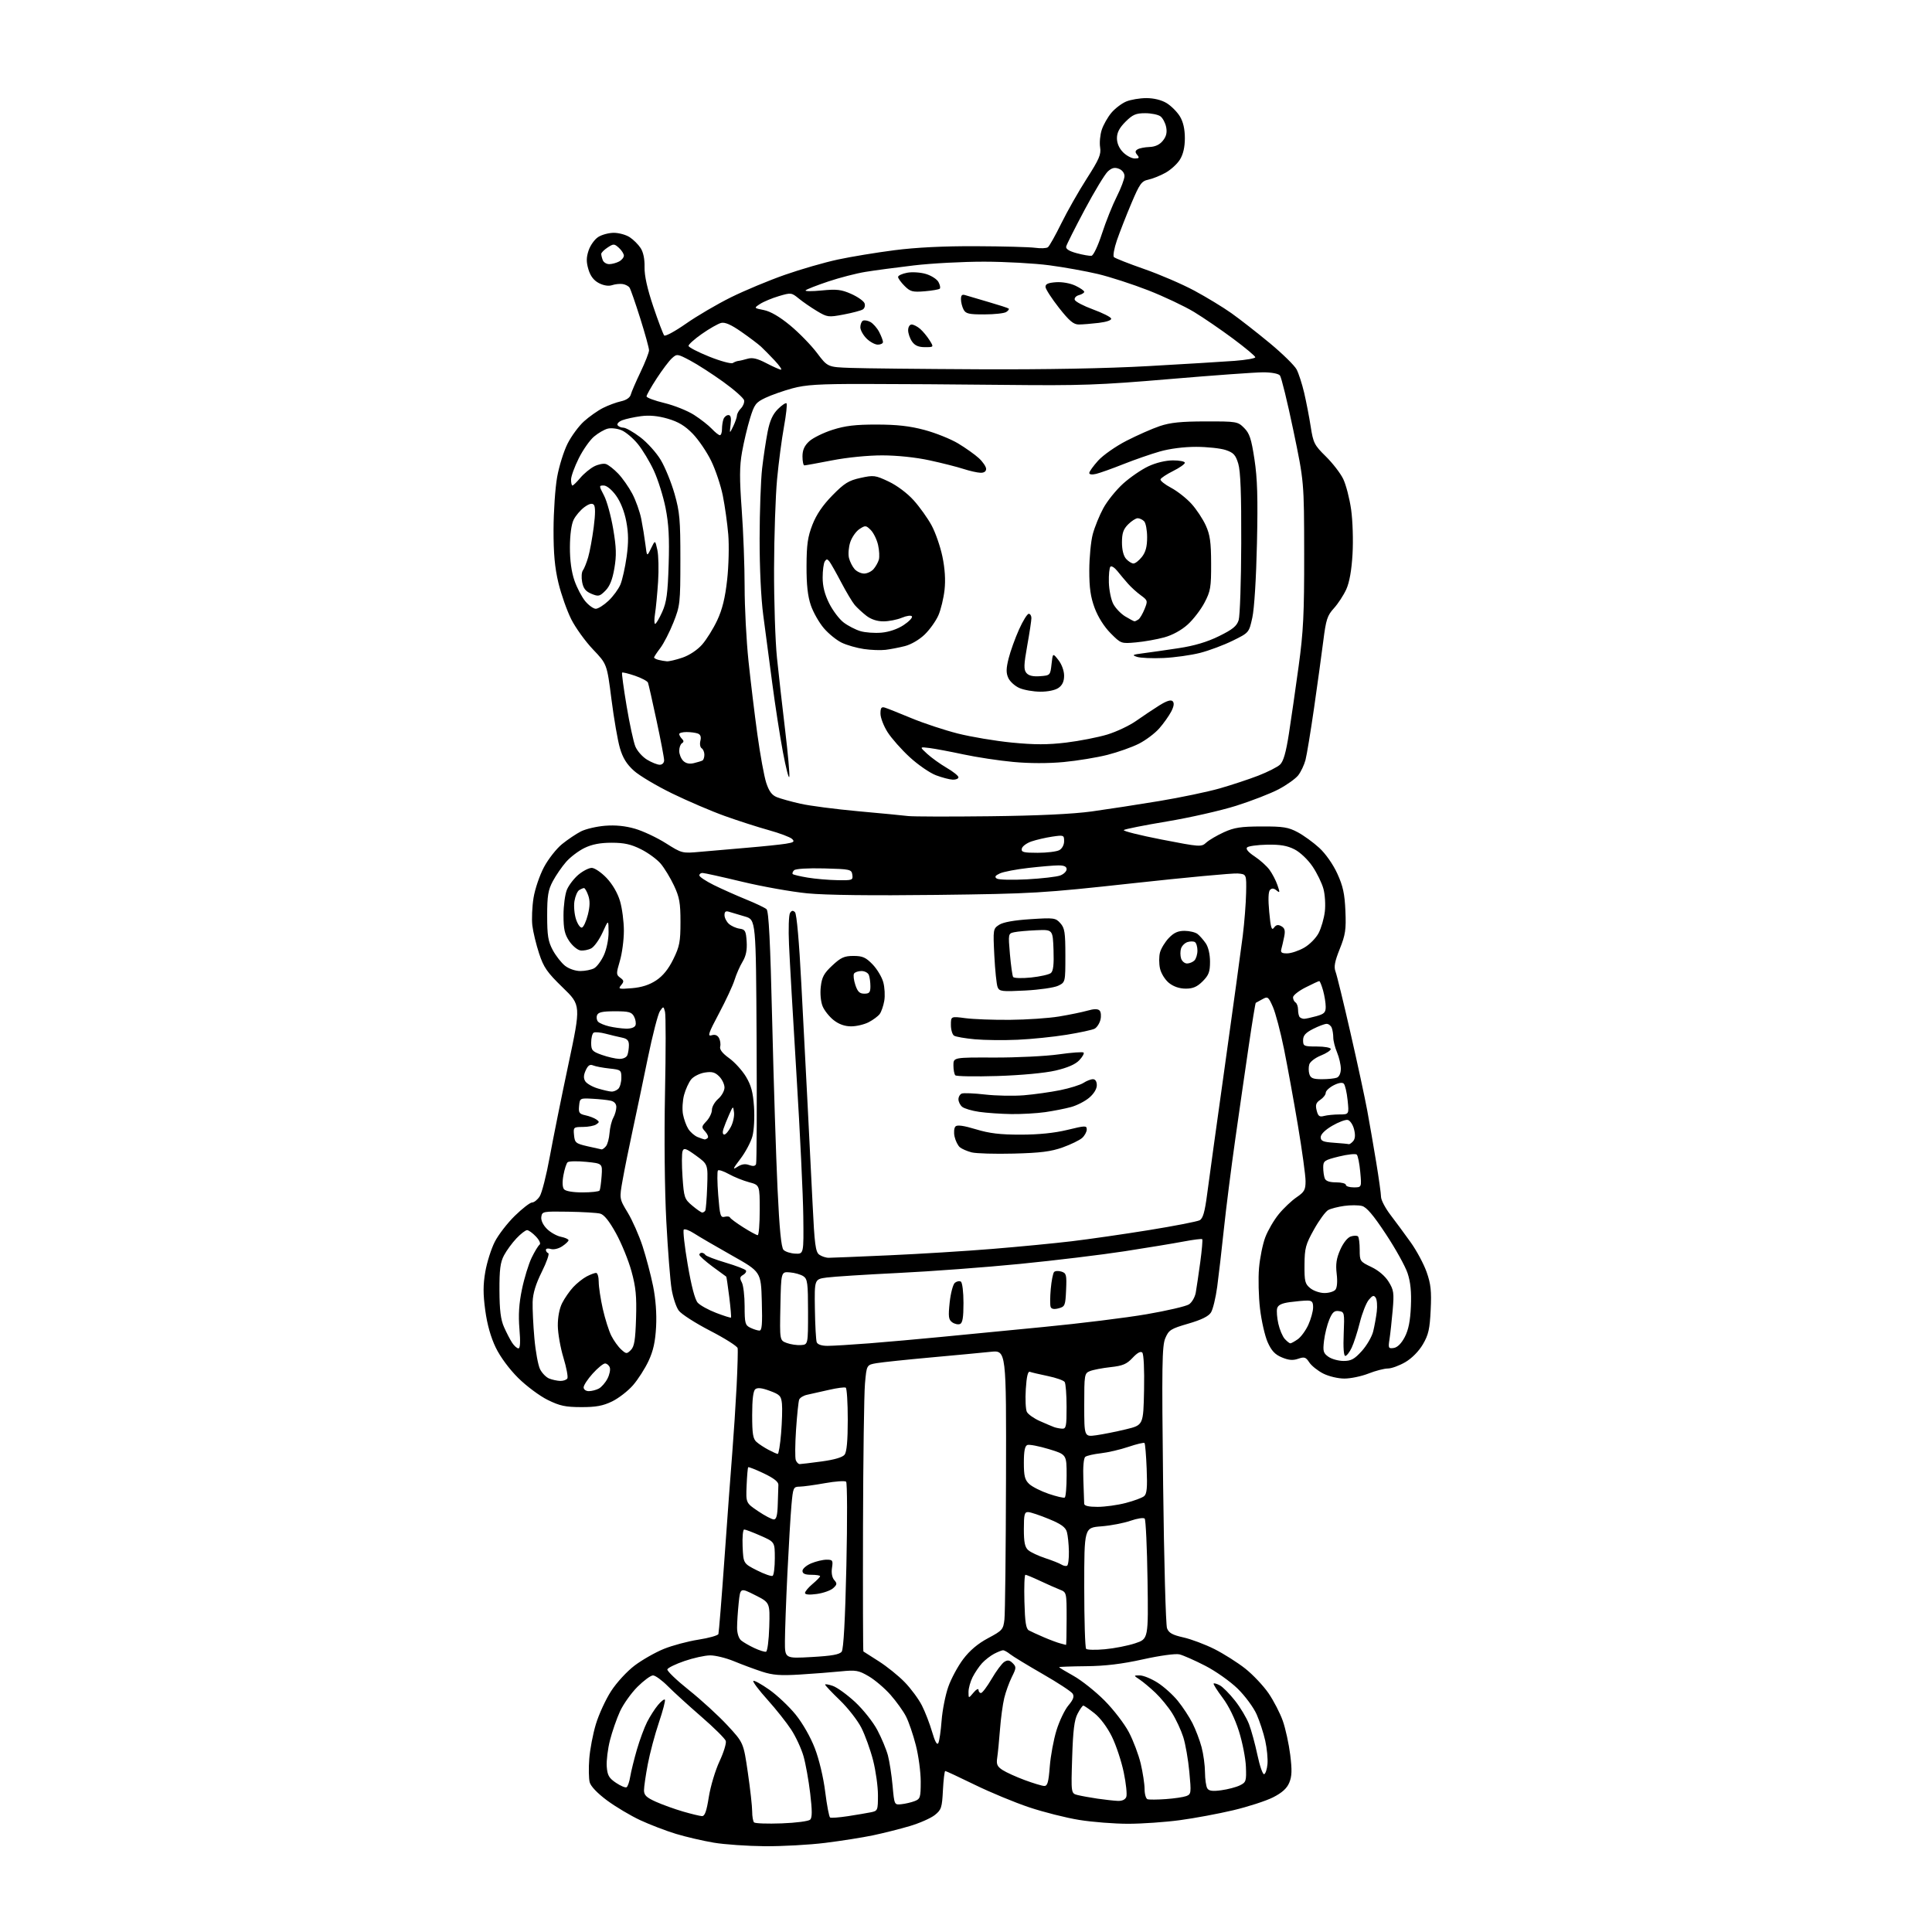 <?xml version="1.0" encoding="UTF-8" standalone="no"?>
<svg 
  version="1.1" 
  xmlns="http://www.w3.org/2000/svg" 
  xmlns:xlink="http://www.w3.org/1999/xlink" 
  xmlns:svg="http://www.w3.org/2000/svg"
  xmlns:rdf="http://www.w3.org/1999/02/22-rdf-syntax-ns#"
  xmlns:cc="http://creativecommons.org/ns#"
  xmlns:dc="http://purl.org/dc/elements/1.1/"
  viewBox="0 0 768 768"
  width="768"
  height="768"
>
<style>svg {background-color: white; }</style>"
<path stroke="none" fill="black" fill-rule="evenodd" d="M304.04,733.90C297.14,733.84 288.00,733.21 283.73,732.49C279.45,731.77 272.70,730.20 268.73,729.00C264.75,727.79 258.35,725.34 254.50,723.55C250.65,721.76 244.70,718.21 241.27,715.67C237.42,712.80 234.80,710.05 234.40,708.44C234.04,707.01 233.96,702.84 234.24,699.17C234.51,695.50 235.69,689.31 236.86,685.42C238.03,681.52 240.75,675.60 242.91,672.26C245.12,668.84 249.21,664.40 252.27,662.08C255.26,659.82 260.49,656.85 263.88,655.47C267.27,654.09 273.46,652.44 277.63,651.79C281.80,651.14 285.38,650.13 285.58,649.55C285.77,648.97 286.86,635.45 287.99,619.50C289.12,603.55 290.51,584.65 291.09,577.50C291.66,570.35 292.44,558.38 292.82,550.91C293.19,543.43 293.37,536.68 293.22,535.91C293.06,535.13 288.15,532.02 282.30,529.00C276.45,525.98 270.83,522.37 269.82,520.99C268.80,519.62 267.53,515.79 266.98,512.49C266.43,509.20 265.48,497.05 264.87,485.50C264.21,473.13 264.00,452.18 264.35,434.50C264.69,418.00 264.69,403.47 264.35,402.21C263.75,399.95 263.73,399.94 262.34,401.92C261.57,403.02 259.39,411.48 257.49,420.71C255.60,429.95 252.88,442.90 251.45,449.50C250.02,456.10 248.25,464.88 247.52,469.00C246.18,476.50 246.18,476.50 249.53,482.03C251.37,485.07 254.02,491.07 255.43,495.37C256.83,499.67 258.71,506.80 259.61,511.23C260.65,516.37 261.08,522.20 260.81,527.39C260.49,533.34 259.70,536.96 257.81,541.00C256.40,544.02 253.62,548.37 251.62,550.66C249.63,552.95 245.88,555.85 243.30,557.10C239.68,558.85 236.89,559.37 231.05,559.35C224.79,559.34 222.51,558.86 217.72,556.49C214.54,554.93 209.27,551.00 206.00,547.77C202.44,544.23 198.87,539.41 197.07,535.69C195.11,531.64 193.66,526.52 192.90,520.91C192.01,514.33 192.02,510.71 192.92,505.52C193.57,501.78 195.26,496.44 196.67,493.66C198.09,490.87 201.68,486.21 204.66,483.30C207.65,480.38 210.73,478.00 211.52,478.00C212.31,478.00 213.66,476.92 214.53,475.59C215.40,474.27 217.20,467.18 218.54,459.84C219.88,452.51 223.22,435.94 225.96,423.04C230.94,399.57 230.94,399.57 223.68,392.54C217.46,386.50 216.12,384.57 214.29,379.00C213.12,375.43 211.91,370.42 211.61,367.87C211.32,365.33 211.53,360.39 212.09,356.91C212.65,353.42 214.52,347.93 216.24,344.70C217.96,341.47 221.20,337.35 223.43,335.54C225.67,333.73 229.05,331.46 230.95,330.49C232.85,329.53 237.16,328.52 240.53,328.25C244.62,327.92 248.56,328.31 252.45,329.44C255.64,330.37 261.15,332.96 264.69,335.20C271.09,339.24 271.18,339.26 278.32,338.61C282.27,338.26 290.68,337.53 297.00,336.99C303.32,336.46 310.24,335.74 312.36,335.40C315.56,334.89 315.99,334.57 314.86,333.49C314.11,332.77 309.96,331.21 305.64,330.01C301.31,328.81 293.44,326.28 288.14,324.38C282.84,322.48 273.42,318.45 267.22,315.43C261.02,312.41 254.15,308.33 251.96,306.35C249.09,303.76 247.55,301.25 246.42,297.36C245.55,294.39 244.04,285.66 243.06,277.97C241.28,263.98 241.28,263.98 235.75,258.18C232.71,254.99 228.81,249.59 227.09,246.19C225.38,242.78 223.08,236.28 221.99,231.75C220.53,225.67 220.02,220.08 220.04,210.50C220.06,203.35 220.70,193.96 221.47,189.64C222.24,185.32 224.11,179.33 225.63,176.33C227.14,173.34 230.08,169.35 232.15,167.49C234.22,165.62 237.62,163.22 239.70,162.17C241.79,161.11 245.02,159.92 246.87,159.52C248.98,159.06 250.43,158.06 250.75,156.85C251.03,155.78 252.78,151.74 254.63,147.87C256.48,144.00 258.00,140.12 258.00,139.24C258.00,138.36 256.43,132.66 254.51,126.57C252.59,120.48 250.68,114.98 250.26,114.35C249.84,113.72 248.60,113.07 247.50,112.91C246.40,112.75 244.51,112.95 243.30,113.36C241.93,113.82 239.97,113.52 238.09,112.55C236.03,111.48 234.71,109.76 233.92,107.12C233.03,104.16 233.04,102.40 233.97,99.59C234.63,97.58 236.34,95.17 237.76,94.24C239.18,93.31 241.99,92.55 244.00,92.55C246.01,92.55 248.85,93.33 250.31,94.29C251.78,95.24 253.73,97.18 254.65,98.60C255.73,100.23 256.30,103.00 256.22,106.20C256.15,109.58 257.29,114.73 259.69,121.87C261.66,127.72 263.62,132.88 264.03,133.35C264.45,133.81 268.34,131.70 272.68,128.67C277.01,125.63 285.05,120.92 290.53,118.20C296.01,115.49 305.68,111.45 312.02,109.24C318.35,107.02 327.80,104.30 333.02,103.18C338.23,102.06 348.35,100.39 355.50,99.47C364.09,98.36 375.10,97.81 387.98,97.87C398.69,97.91 409.27,98.20 411.48,98.50C413.69,98.81 415.97,98.71 416.56,98.28C417.14,97.85 419.53,93.59 421.88,88.81C424.23,84.04 428.78,76.02 432.00,71.00C436.96,63.26 437.77,61.37 437.31,58.54C437.02,56.71 437.31,53.58 437.97,51.58C438.63,49.58 440.35,46.55 441.79,44.84C443.23,43.13 445.88,41.11 447.67,40.36C449.47,39.61 453.09,39.00 455.72,39.00C458.72,39.01 461.71,39.75 463.76,40.99C465.55,42.09 467.91,44.45 469.01,46.24C470.34,48.42 470.99,51.28 471.00,54.88C471.00,58.48 470.35,61.31 469.05,63.42C467.98,65.16 465.39,67.52 463.30,68.68C461.21,69.84 458.14,71.07 456.47,71.42C453.78,71.99 453.03,73.04 449.74,80.83C447.70,85.65 445.12,92.25 444.00,95.49C442.89,98.73 442.35,101.75 442.80,102.20C443.26,102.66 448.69,104.80 454.87,106.96C461.06,109.11 470.03,112.99 474.81,115.56C479.59,118.13 486.20,122.15 489.50,124.49C492.80,126.83 499.65,132.18 504.73,136.38C509.81,140.59 514.62,145.31 515.43,146.87C516.25,148.44 517.59,152.60 518.42,156.11C519.24,159.63 520.42,165.67 521.02,169.55C522.03,176.09 522.47,176.95 527.03,181.43C529.73,184.09 532.85,188.12 533.95,190.40C535.05,192.68 536.47,198.13 537.09,202.52C537.72,206.93 537.97,214.87 537.65,220.26C537.28,226.69 536.43,231.47 535.17,234.26C534.11,236.59 531.90,239.98 530.25,241.79C527.62,244.68 527.10,246.28 526.03,254.79C525.35,260.13 523.70,272.15 522.35,281.50C521.00,290.85 519.47,300.13 518.95,302.12C518.42,304.11 517.12,306.84 516.06,308.20C515.00,309.55 511.51,312.04 508.31,313.73C505.12,315.42 497.50,318.38 491.38,320.31C485.26,322.24 472.89,325.04 463.88,326.54C454.87,328.04 447.15,329.58 446.72,329.96C446.30,330.34 453.05,332.03 461.72,333.72C477.10,336.71 477.55,336.74 479.51,334.94C480.62,333.93 483.77,332.08 486.51,330.83C490.62,328.96 493.27,328.55 501.50,328.53C510.08,328.50 512.12,328.83 515.85,330.82C518.24,332.10 522.12,334.91 524.46,337.07C526.96,339.37 529.92,343.60 531.59,347.25C533.86,352.21 534.53,355.28 534.82,362.10C535.14,369.55 534.84,371.55 532.57,377.23C530.57,382.23 530.18,384.34 530.89,386.22C531.41,387.57 534.09,398.54 536.84,410.59C539.60,422.64 542.60,436.55 543.51,441.50C544.42,446.45 546.02,455.68 547.06,462.00C548.10,468.32 548.97,474.53 548.98,475.78C548.99,477.03 550.69,480.27 552.75,482.96C554.81,485.66 558.42,490.56 560.78,493.86C563.13,497.15 565.98,502.47 567.11,505.67C568.78,510.42 569.08,513.20 568.72,520.67C568.36,528.32 567.85,530.59 565.62,534.39C564.00,537.15 561.25,539.94 558.64,541.47C556.26,542.86 553.14,544.00 551.70,544.00C550.26,544.00 546.79,544.90 544.00,546.00C541.21,547.10 536.90,548.00 534.42,548.00C531.88,548.00 528.20,547.12 525.97,545.99C523.80,544.88 521.32,542.89 520.45,541.56C519.08,539.47 518.50,539.28 516.04,540.13C513.95,540.86 512.28,540.72 509.57,539.59C506.81,538.44 505.43,536.95 503.91,533.54C502.81,531.05 501.45,525.07 500.88,520.26C500.31,515.44 500.13,508.18 500.48,504.12C500.82,500.06 501.95,494.52 502.98,491.81C504.01,489.11 506.42,484.97 508.34,482.63C510.25,480.29 513.44,477.28 515.40,475.94C518.51,473.82 518.99,472.97 518.98,469.50C518.98,467.30 517.62,457.40 515.96,447.50C514.30,437.60 511.80,423.89 510.42,417.03C509.03,410.17 507.04,402.62 505.99,400.25C504.19,396.18 503.95,396.01 501.79,397.22C500.53,397.92 499.36,398.56 499.19,398.64C499.02,398.72 497.77,406.37 496.41,415.64C495.04,424.91 492.62,441.73 491.02,453.00C489.42,464.27 487.39,480.25 486.52,488.50C485.65,496.75 484.45,507.10 483.86,511.50C483.27,515.90 482.15,520.50 481.38,521.73C480.42,523.26 477.59,524.65 472.36,526.17C465.38,528.20 464.61,528.69 463.23,531.94C461.92,535.03 461.80,542.67 462.36,590.19C462.71,620.26 463.41,645.94 463.91,647.26C464.61,649.12 466.05,649.92 470.42,650.90C473.51,651.59 479.06,653.68 482.77,655.54C486.47,657.41 491.98,660.90 495.01,663.29C498.04,665.69 502.19,670.09 504.25,673.07C506.30,676.06 508.86,681.01 509.94,684.09C511.02,687.16 512.34,693.22 512.88,697.54C513.64,703.67 513.56,706.12 512.50,708.65C511.55,710.93 509.64,712.65 506.06,714.47C503.26,715.89 496.14,718.20 490.23,719.60C484.33,721.00 474.77,722.78 469.00,723.55C463.23,724.33 454.00,724.97 448.50,724.98C443.00,724.98 434.23,724.30 429.00,723.45C423.77,722.61 414.83,720.35 409.13,718.44C403.43,716.54 393.70,712.51 387.52,709.49C381.34,706.47 376.04,704.00 375.75,704.00C375.46,704.00 375.05,707.43 374.83,711.61C374.48,718.58 374.20,719.43 371.59,721.51C370.02,722.76 365.53,724.74 361.62,725.90C357.70,727.06 351.12,728.71 347.00,729.58C342.88,730.44 334.34,731.79 328.04,732.57C321.73,733.36 310.93,733.95 304.04,733.90zM310.72,724.82C316.39,724.62 321.45,723.95 322.06,723.34C322.88,722.52 322.88,719.74 322.06,712.86C321.45,707.71 320.25,701.06 319.40,698.08C318.54,695.10 316.36,690.38 314.53,687.58C312.71,684.79 308.45,679.41 305.06,675.64C301.66,671.87 299.15,668.52 299.46,668.20C299.78,667.89 302.62,669.44 305.77,671.66C308.92,673.87 313.64,678.33 316.26,681.55C319.06,685.01 322.21,690.52 323.91,694.96C325.61,699.37 327.32,706.55 328.03,712.27C328.70,717.64 329.58,722.24 329.98,722.49C330.38,722.73 333.58,722.49 337.10,721.95C340.62,721.41 344.74,720.71 346.25,720.40C348.90,719.86 349.00,719.61 349.00,713.58C349.00,710.14 348.13,703.92 347.07,699.76C346.00,695.60 343.91,689.79 342.42,686.85C340.94,683.91 337.08,678.97 333.86,675.86C330.64,672.76 328.00,669.97 328.00,669.66C328.00,669.36 329.39,669.59 331.08,670.18C332.77,670.77 336.75,673.65 339.92,676.58C343.09,679.52 347.06,684.52 348.75,687.71C350.44,690.89 352.33,695.43 352.96,697.80C353.59,700.16 354.42,705.56 354.81,709.80C355.51,717.50 355.51,717.50 358.31,717.20C359.86,717.04 362.22,716.49 363.56,715.98C365.82,715.12 366.00,714.54 366.00,708.18C366.00,704.41 365.13,697.91 364.06,693.74C363.00,689.57 361.24,684.44 360.16,682.33C359.09,680.22 356.31,676.36 354.00,673.73C351.69,671.11 347.79,667.79 345.34,666.35C341.29,663.98 340.25,663.80 334.19,664.40C330.51,664.77 323.18,665.34 317.89,665.66C310.24,666.13 307.18,665.90 302.89,664.50C299.93,663.53 294.93,661.68 291.78,660.37C288.63,659.07 284.36,658.02 282.28,658.04C280.20,658.05 275.60,659.07 272.06,660.29C268.52,661.50 265.47,663.00 265.28,663.60C265.09,664.21 268.94,667.91 273.84,671.82C278.74,675.73 285.63,682.04 289.15,685.84C295.55,692.75 295.55,692.75 297.28,704.63C298.23,711.16 299.01,718.11 299.00,720.08C299.00,722.05 299.34,724.01 299.75,724.43C300.16,724.85 305.10,725.03 310.72,724.82zM279.02,721.93C280.17,721.98 280.86,720.06 281.77,714.30C282.45,710.06 284.36,703.69 286.02,700.15C287.68,696.60 288.80,692.95 288.51,692.04C288.22,691.13 283.87,686.81 278.83,682.44C273.79,678.07 267.77,672.59 265.45,670.25C263.12,667.91 260.48,666.00 259.58,666.00C258.68,666.00 255.90,668.05 253.39,670.55C250.89,673.06 247.77,677.45 246.46,680.30C245.15,683.16 243.36,688.31 242.48,691.75C241.60,695.19 241.02,699.90 241.19,702.22C241.45,705.73 242.06,706.81 244.87,708.70C246.73,709.95 248.62,710.73 249.08,710.45C249.55,710.16 250.20,708.26 250.53,706.21C250.87,704.17 252.06,699.36 253.17,695.51C254.29,691.67 256.12,686.72 257.24,684.51C258.36,682.31 260.29,679.29 261.53,677.81C262.76,676.32 264.01,675.35 264.30,675.63C264.59,675.92 263.51,680.02 261.92,684.74C260.32,689.47 258.34,696.91 257.51,701.28C256.68,705.65 256.00,710.32 256.00,711.67C256.00,713.62 256.96,714.54 260.75,716.24C263.36,717.41 268.20,719.15 271.50,720.11C274.80,721.07 278.19,721.89 279.02,721.93zM444.28,715.88C446.06,715.96 447.30,715.39 447.72,714.30C448.08,713.36 447.63,708.98 446.71,704.57C445.80,700.16 443.68,693.76 441.99,690.33C440.17,686.63 437.37,682.88 435.07,681.06C432.95,679.38 430.95,678.00 430.63,678.00C430.31,678.00 429.28,679.46 428.35,681.25C427.05,683.72 426.54,687.92 426.20,698.70C425.75,712.90 425.75,712.90 428.38,713.56C429.83,713.92 433.37,714.56 436.26,714.99C439.14,715.41 442.75,715.81 444.28,715.88zM463.41,715.17C466.76,714.94 470.43,714.39 471.56,713.97C473.51,713.23 473.57,712.75 472.78,704.35C472.33,699.48 471.24,693.25 470.36,690.50C469.48,687.75 467.49,683.48 465.94,681.00C464.38,678.52 461.39,674.88 459.30,672.90C457.21,670.92 454.39,668.56 453.03,667.65C450.55,666.00 450.55,666.00 453.08,666.00C454.47,666.00 457.64,667.29 460.13,668.87C462.61,670.44 466.25,673.70 468.20,676.12C470.16,678.53 472.78,682.52 474.03,685.00C475.28,687.48 476.91,691.75 477.64,694.50C478.38,697.25 478.99,701.75 479.00,704.50C479.02,707.25 479.43,710.13 479.92,710.90C480.57,711.94 482.02,712.13 485.50,711.65C488.09,711.30 491.40,710.43 492.85,709.72C495.33,708.51 495.49,708.03 495.27,702.33C495.14,698.98 493.90,692.62 492.50,688.19C490.93,683.22 488.45,678.13 486.00,674.88C483.83,671.99 482.22,669.44 482.44,669.23C482.65,669.01 483.77,669.34 484.92,669.96C486.07,670.57 488.77,673.30 490.91,676.01C493.06,678.72 495.57,682.93 496.50,685.37C497.43,687.80 498.94,693.33 499.85,697.65C500.76,701.97 501.95,705.40 502.50,705.27C503.05,705.14 503.65,703.34 503.84,701.27C504.03,699.20 503.63,695.02 502.96,692.00C502.30,688.98 500.75,684.25 499.54,681.50C498.32,678.74 494.93,674.15 491.99,671.27C489.03,668.38 483.26,664.30 479.07,662.15C474.91,660.01 470.30,657.98 468.83,657.63C467.30,657.27 461.09,658.12 454.33,659.62C445.97,661.47 439.34,662.27 431.75,662.34C425.84,662.40 421.00,662.57 421.00,662.72C421.00,662.86 423.59,664.43 426.75,666.19C429.91,667.96 435.44,672.35 439.03,675.95C442.62,679.55 446.99,685.24 448.75,688.59C450.51,691.94 452.63,697.57 453.46,701.09C454.29,704.62 454.98,709.15 454.99,711.17C454.99,713.18 455.52,715.01 456.16,715.22C456.79,715.43 460.06,715.41 463.41,715.17zM415.10,709.95C416.39,709.99 416.82,708.47 417.30,702.25C417.63,697.99 418.84,691.48 419.98,687.80C421.12,684.11 423.25,679.67 424.70,677.94C426.66,675.62 427.10,674.38 426.39,673.25C425.86,672.41 420.49,668.89 414.46,665.43C408.43,661.96 402.62,658.43 401.55,657.57C400.47,656.70 399.21,656.00 398.75,656.00C398.28,656.00 396.69,656.63 395.20,657.40C393.72,658.18 391.54,659.87 390.37,661.15C389.19,662.44 387.51,664.94 386.62,666.70C385.73,668.46 385.00,671.10 385.00,672.56C385.00,675.22 385.00,675.22 386.97,672.86C388.05,671.56 388.95,671.06 388.97,671.75C388.99,672.44 389.43,673.00 389.96,673.00C390.48,673.00 392.39,670.46 394.21,667.36C396.02,664.25 398.28,661.22 399.23,660.62C400.56,659.79 401.34,659.91 402.57,661.14C404.04,662.61 404.01,663.06 402.23,666.62C401.17,668.75 399.80,672.52 399.20,675.00C398.60,677.48 397.84,683.10 397.51,687.50C397.17,691.90 396.68,696.94 396.41,698.70C396.01,701.33 396.39,702.21 398.50,703.59C399.92,704.52 403.87,706.32 407.29,707.59C410.70,708.86 414.22,709.92 415.10,709.95zM372.99,692.91C373.40,692.14 373.99,688.12 374.30,684.00C374.61,679.88 375.80,673.84 376.94,670.59C378.07,667.34 380.75,662.37 382.88,659.54C385.50,656.08 388.71,653.37 392.77,651.20C398.46,648.17 398.82,647.76 399.28,643.75C399.55,641.41 399.83,616.37 399.90,588.11C400.03,536.71 400.03,536.71 393.77,537.37C390.32,537.73 379.62,538.74 370.00,539.61C360.38,540.48 350.70,541.50 348.50,541.87C344.50,542.55 344.50,542.55 343.84,550.02C343.48,554.14 343.13,579.72 343.06,606.88C342.99,634.04 343.06,656.36 343.21,656.48C343.37,656.61 346.12,658.36 349.32,660.38C352.52,662.41 357.16,666.14 359.63,668.69C362.10,671.23 365.18,675.40 366.47,677.95C367.77,680.50 369.59,685.23 370.53,688.46C371.65,692.31 372.49,693.84 372.99,692.91zM322.73,658.69C330.72,658.24 333.75,657.69 334.59,656.55C335.33,655.53 335.97,643.88 336.45,622.39C336.85,604.46 336.80,589.43 336.34,589.00C335.88,588.58 332.12,588.83 328.00,589.57C323.88,590.31 319.32,590.94 317.89,590.96C315.38,591.00 315.25,591.28 314.62,598.25C314.26,602.24 313.53,614.50 313.00,625.50C312.47,636.50 312.03,648.61 312.02,652.40C312.00,659.30 312.00,659.30 322.73,658.69zM304.50,656.58C305.06,656.45 305.63,652.05 305.79,646.70C306.07,637.06 306.07,637.06 300.17,634.09C294.27,631.11 294.27,631.11 293.64,637.20C293.29,640.55 293.00,644.97 293.00,647.02C293.00,649.24 293.66,651.30 294.62,652.10C295.51,652.83 297.87,654.20 299.87,655.13C301.87,656.07 303.95,656.72 304.50,656.58zM439.24,655.60C442.95,655.26 448.35,654.20 451.24,653.24C456.50,651.50 456.50,651.50 456.16,628.00C455.97,615.08 455.46,604.13 455.03,603.67C454.59,603.21 452.05,603.60 449.37,604.53C446.69,605.47 441.46,606.46 437.75,606.75C431.00,607.27 431.00,607.27 431.00,630.97C431.00,644.00 431.34,655.02 431.75,655.44C432.16,655.87 435.54,655.94 439.24,655.60zM423.75,653.88C423.89,653.95 424.00,649.27 424.00,643.48C424.00,632.96 424.00,632.96 421.25,631.88C419.74,631.29 416.21,629.72 413.40,628.40C410.60,627.08 407.99,626.00 407.62,626.00C407.24,626.00 407.06,630.79 407.22,636.64C407.44,644.86 407.84,647.47 409.00,648.11C409.82,648.56 412.52,649.80 415.00,650.86C417.48,651.92 420.40,653.01 421.50,653.28C422.60,653.55 423.61,653.82 423.75,653.88zM324.68,633.63C321.68,634.04 320.00,633.90 320.00,633.22C320.00,632.65 321.35,631.04 323.00,629.65C324.65,628.27 326.00,626.88 326.00,626.56C326.00,626.25 324.43,626.00 322.50,626.00C320.00,626.00 319.00,625.55 319.00,624.45C319.00,623.60 320.56,622.25 322.47,621.45C324.38,620.65 327.13,620.00 328.58,620.00C331.00,620.00 331.18,620.28 330.73,623.25C330.42,625.25 330.76,627.11 331.62,628.09C332.83,629.46 332.77,629.90 331.19,631.33C330.18,632.24 327.25,633.28 324.68,633.63zM307.13,626.42C307.61,626.12 308.00,622.98 308.00,619.43C308.00,612.97 308.00,612.97 302.38,610.49C299.28,609.12 296.34,608.00 295.83,608.00C295.32,608.00 295.04,611.04 295.20,614.75C295.50,621.50 295.50,621.50 300.88,624.23C303.84,625.73 306.66,626.71 307.13,626.42zM424.20,622.38C424.64,622.10 424.96,619.55 424.90,616.69C424.85,613.84 424.49,610.38 424.11,609.00C423.58,607.10 421.85,605.85 416.96,603.83C413.41,602.36 409.71,601.12 408.75,601.08C407.25,601.01 407.00,601.96 407.00,607.85C407.00,613.12 407.40,615.04 408.75,616.22C409.71,617.06 412.75,618.48 415.50,619.39C418.25,620.29 421.15,621.44 421.95,621.95C422.75,622.45 423.76,622.65 424.20,622.38zM307.61,604.00C308.62,604.00 309.05,602.37 309.17,598.00C309.26,594.70 309.37,591.21 309.42,590.25C309.47,589.06 307.61,587.60 303.63,585.70C300.40,584.17 297.61,583.06 297.42,583.25C297.23,583.44 296.95,586.71 296.79,590.52C296.50,597.44 296.50,597.44 301.36,600.72C304.04,602.53 306.85,604.00 307.61,604.00zM436.29,599.00C439.20,599.00 444.24,598.31 447.48,597.46C450.73,596.62 454.02,595.40 454.80,594.75C455.90,593.84 456.13,591.38 455.82,583.84C455.61,578.48 455.22,573.89 454.96,573.62C454.70,573.36 451.83,574.04 448.58,575.14C445.33,576.24 440.39,577.39 437.59,577.70C434.79,578.02 432.01,578.65 431.42,579.12C430.76,579.64 430.46,583.13 430.65,588.23C430.83,592.78 430.97,597.06 430.98,597.75C430.99,598.59 432.73,599.00 436.29,599.00zM423.25,595.31C423.66,595.07 424.00,591.13 424.00,586.54C424.00,578.19 424.00,578.19 416.89,576.03C412.97,574.85 409.15,574.11 408.39,574.41C407.40,574.78 407.00,576.82 407.00,581.43C407.00,586.79 407.38,588.27 409.15,589.93C410.34,591.03 413.83,592.79 416.90,593.83C419.98,594.88 422.84,595.54 423.25,595.31zM317.90,582.00C318.42,582.00 322.38,581.52 326.68,580.94C331.74,580.25 334.94,579.30 335.75,578.25C336.59,577.15 337.00,572.63 337.00,564.37C337.00,557.63 336.64,551.89 336.20,551.62C335.75,551.35 332.72,551.75 329.45,552.51C326.18,553.27 322.31,554.14 320.86,554.44C319.41,554.74 317.98,555.61 317.68,556.38C317.39,557.15 316.83,562.52 316.44,568.32C316.05,574.12 316.01,579.57 316.34,580.43C316.67,581.30 317.37,582.00 317.90,582.00zM309.16,577.96C309.52,577.98 310.13,574.29 310.50,569.75C310.87,565.21 311.03,559.94 310.84,558.02C310.54,554.92 310.01,554.36 306.00,552.88C302.88,551.72 301.12,551.52 300.25,552.23C299.41,552.91 299.00,556.30 299.00,562.47C299.00,570.00 299.32,571.97 300.75,573.22C301.71,574.06 303.85,575.46 305.50,576.33C307.15,577.21 308.80,577.94 309.16,577.96zM435.80,570.53C438.44,570.16 443.73,569.11 447.55,568.18C454.50,566.50 454.50,566.50 454.78,552.58C454.94,544.39 454.65,538.25 454.07,537.67C453.43,537.03 452.11,537.74 450.23,539.75C447.89,542.26 446.32,542.93 441.44,543.46C438.17,543.82 434.49,544.53 433.25,545.04C431.08,545.92 431.00,546.43 431.00,558.57C431.00,571.19 431.00,571.19 435.80,570.53zM422.25,567.92C423.79,567.99 424.00,566.95 423.98,559.25C423.98,554.44 423.64,549.99 423.23,549.37C422.83,548.74 419.81,547.68 416.53,547.00C413.24,546.32 410.03,545.56 409.39,545.32C408.60,545.02 408.09,547.20 407.77,552.19C407.52,556.21 407.71,560.28 408.19,561.24C408.67,562.19 410.96,563.82 413.28,564.86C415.60,565.89 418.18,566.99 419.00,567.29C419.82,567.59 421.29,567.88 422.25,567.92zM234.07,553.00C235.20,553.00 237.00,552.54 238.06,551.97C239.11,551.40 240.66,549.63 241.48,548.03C242.31,546.43 242.72,544.42 242.39,543.56C242.06,542.70 241.21,542.00 240.51,542.00C239.81,542.00 237.61,543.80 235.62,546.00C233.63,548.20 232.00,550.68 232.00,551.50C232.00,552.35 232.90,553.00 234.07,553.00zM222.69,548.94C223.90,548.97 225.17,548.53 225.53,547.96C225.88,547.39 225.18,543.67 223.98,539.71C222.77,535.74 221.77,530.02 221.74,527.00C221.71,523.63 222.37,520.15 223.46,518.00C224.43,516.08 226.41,513.22 227.86,511.66C229.31,510.10 231.72,508.19 233.20,507.41C234.69,506.63 236.37,506.00 236.95,506.00C237.53,506.00 238.00,507.60 238.00,509.55C238.00,511.51 238.73,516.34 239.62,520.30C240.52,524.26 242.04,529.08 243.02,531.00C243.99,532.92 245.75,535.37 246.92,536.43C248.94,538.26 249.16,538.27 250.78,536.65C252.15,535.29 252.57,532.70 252.84,524.06C253.11,515.28 252.76,511.67 251.02,505.35C249.84,501.04 247.07,494.25 244.87,490.26C242.13,485.30 240.13,482.82 238.54,482.42C237.26,482.10 231.55,481.76 225.86,481.67C215.85,481.51 215.49,481.57 215.18,483.73C214.99,485.09 215.85,486.94 217.41,488.50C218.81,489.90 221.31,491.31 222.97,491.64C224.64,491.98 226.00,492.59 226.00,493.01C226.00,493.43 224.85,494.52 223.45,495.44C222.01,496.39 220.07,496.84 218.95,496.49C217.88,496.14 217.00,496.31 217.00,496.85C217.00,497.39 217.43,497.98 217.95,498.17C218.47,498.35 217.32,501.67 215.39,505.55C212.96,510.43 211.84,514.12 211.73,517.55C211.65,520.27 211.96,526.77 212.43,532.00C212.89,537.23 213.91,542.76 214.69,544.30C215.47,545.84 217.09,547.50 218.30,547.99C219.51,548.47 221.49,548.90 222.69,548.94zM534.11,541.00C537.10,541.00 538.42,540.28 541.33,537.06C543.29,534.89 545.32,531.40 545.85,529.31C546.37,527.21 547.02,523.64 547.29,521.38C547.56,519.11 547.37,516.63 546.87,515.88C546.13,514.76 545.61,514.92 544.12,516.69C543.10,517.90 541.50,521.95 540.56,525.69C539.62,529.44 538.16,533.96 537.31,535.75C536.47,537.54 535.32,539.00 534.77,539.00C534.15,539.00 533.91,535.66 534.14,530.25C534.49,521.79 534.43,521.49 532.23,521.18C530.43,520.92 529.64,521.62 528.42,524.54C527.57,526.57 526.63,530.36 526.32,532.97C525.82,537.15 526.03,537.91 528.10,539.36C529.39,540.26 532.09,541.00 534.11,541.00zM206.09,536.00C206.79,536.00 206.92,533.39 206.48,528.25C206.02,522.70 206.30,518.22 207.49,512.50C208.40,508.10 210.13,502.48 211.32,500.00C212.52,497.52 213.94,495.19 214.47,494.80C215.04,494.40 214.45,493.04 213.05,491.55C211.73,490.15 210.14,489.00 209.52,489.00C208.90,489.00 207.00,490.46 205.31,492.25C203.61,494.04 201.39,497.07 200.36,499.00C198.88,501.79 198.51,504.62 198.54,513.00C198.57,520.77 199.04,524.54 200.34,527.50C201.31,529.70 202.76,532.51 203.57,533.75C204.38,534.99 205.52,536.00 206.09,536.00zM554.04,535.84C555.50,535.62 557.06,534.07 558.41,531.50C559.89,528.65 560.60,525.14 560.85,519.31C561.10,513.55 560.71,509.64 559.54,506.13C558.63,503.38 554.75,496.38 550.91,490.58C545.92,483.01 543.22,479.84 541.40,479.39C540.00,479.03 536.85,479.02 534.39,479.36C531.93,479.70 529.06,480.43 528.00,481.00C526.95,481.56 524.40,485.03 522.35,488.70C519.00,494.69 518.61,496.15 518.56,502.77C518.51,509.37 518.75,510.37 520.86,512.08C522.16,513.14 524.69,514.00 526.49,514.00C528.29,514.00 530.25,513.41 530.85,512.68C531.52,511.88 531.72,509.39 531.35,506.34C530.90,502.52 531.24,500.24 532.78,496.76C533.98,494.05 535.68,491.92 536.98,491.51C538.17,491.13 539.45,491.12 539.83,491.50C540.20,491.87 540.50,494.26 540.50,496.81C540.50,501.33 540.61,501.49 545.13,503.65C548.00,505.02 550.61,507.25 552.01,509.52C554.04,512.80 554.21,513.96 553.61,520.84C553.24,525.05 552.68,530.23 552.35,532.34C551.80,535.90 551.92,536.15 554.04,535.84zM318.36,534.69C321.21,534.50 321.21,534.50 321.21,521.52C321.20,509.98 320.99,508.41 319.34,507.31C318.31,506.63 315.91,505.94 313.99,505.79C310.50,505.50 310.50,505.50 310.22,519.16C309.94,532.81 309.94,532.81 312.72,533.85C314.25,534.42 316.79,534.80 318.36,534.69zM328.96,535.00C331.02,535.00 338.51,534.54 345.60,533.99C352.70,533.43 365.25,532.31 373.50,531.51C381.75,530.70 400.33,528.90 414.78,527.50C429.24,526.11 447.69,523.83 455.78,522.43C463.88,521.04 471.46,519.27 472.63,518.51C473.80,517.74 475.02,515.63 475.34,513.81C475.66,511.99 476.46,506.56 477.12,501.74C477.77,496.92 478.13,492.80 477.90,492.59C477.68,492.37 474.35,492.79 470.50,493.52C466.65,494.25 456.07,496.00 447.00,497.40C437.93,498.80 419.25,501.06 405.50,502.42C391.75,503.78 369.93,505.41 357.00,506.03C344.07,506.66 331.31,507.48 328.63,507.84C323.75,508.50 323.75,508.50 323.93,520.31C324.03,526.80 324.36,532.77 324.66,533.56C325.01,534.46 326.62,535.00 328.96,535.00zM512.93,534.00C513.27,534.00 514.60,533.27 515.89,532.37C517.17,531.47 519.06,528.88 520.09,526.62C521.11,524.35 521.97,521.26 521.98,519.75C522.00,517.52 521.55,517.00 519.64,517.00C518.34,517.00 515.23,517.28 512.72,517.62C509.46,518.07 508.03,518.77 507.68,520.10C507.42,521.12 507.63,523.87 508.16,526.21C508.68,528.55 509.83,531.26 510.71,532.24C511.59,533.21 512.59,534.00 512.93,534.00zM301.83,528.93C302.89,528.99 303.10,526.57 302.83,517.29C302.50,505.57 302.50,505.57 290.90,499.04C284.52,495.44 277.77,491.51 275.90,490.29C274.04,489.08 272.20,488.41 271.81,488.79C271.43,489.18 272.13,495.45 273.38,502.72C274.83,511.24 276.25,516.62 277.36,517.85C278.31,518.90 281.61,520.72 284.69,521.90C287.77,523.08 290.42,523.91 290.58,523.76C290.74,523.60 290.42,519.89 289.88,515.51C289.33,511.14 288.80,507.52 288.69,507.48C288.59,507.44 286.14,505.65 283.25,503.50C280.36,501.35 278.00,499.23 278.00,498.79C278.00,498.36 278.42,498.00 278.94,498.00C279.46,498.00 280.12,498.38 280.40,498.84C280.69,499.31 284.31,500.69 288.45,501.92C292.59,503.15 296.22,504.54 296.51,505.02C296.80,505.49 296.31,506.29 295.41,506.79C294.09,507.53 293.99,508.12 294.89,509.79C295.50,510.93 296.00,515.20 296.00,519.28C296.00,525.98 296.22,526.80 298.25,527.78C299.49,528.38 301.10,528.90 301.83,528.93zM381.60,526.32C380.83,526.62 379.43,526.30 378.50,525.62C377.06,524.57 376.91,523.36 377.51,517.72C377.91,514.05 378.83,510.56 379.57,509.94C380.31,509.33 381.38,509.12 381.96,509.47C382.54,509.83 383.00,513.59 383.00,517.95C383.00,523.75 382.64,525.93 381.60,526.32zM420.82,520.08C419.02,520.55 417.97,520.37 417.65,519.53C417.38,518.84 417.40,515.62 417.69,512.39C417.98,509.15 418.58,506.12 419.01,505.65C419.44,505.18 420.76,505.11 421.94,505.48C423.89,506.10 424.06,506.76 423.79,512.76C423.52,518.98 423.34,519.41 420.82,520.08zM329.44,499.99C330.57,499.99 341.40,499.54 353.50,499.00C365.60,498.46 384.05,497.32 394.50,496.46C404.95,495.61 419.12,494.24 426.00,493.42C432.88,492.60 446.74,490.60 456.81,488.97C466.89,487.34 475.91,485.58 476.88,485.07C478.19,484.36 478.92,481.82 479.84,474.82C480.50,469.69 483.70,446.60 486.94,423.50C490.18,400.40 493.36,377.20 494.02,371.95C494.67,366.71 495.27,359.06 495.35,354.95C495.50,347.50 495.50,347.50 492.00,347.22C490.07,347.06 471.40,348.80 450.50,351.09C413.99,355.08 410.92,355.26 372.36,355.74C346.46,356.05 328.20,355.83 320.86,355.11C314.61,354.49 302.98,352.42 295.00,350.50C287.02,348.58 279.94,347.01 279.25,347.01C278.56,347.00 278.00,347.44 278.00,347.99C278.00,348.53 280.59,350.25 283.75,351.82C286.91,353.38 292.65,355.94 296.50,357.51C300.35,359.07 304.05,360.83 304.71,361.42C305.59,362.21 306.21,374.31 306.96,406.00C307.53,429.93 308.49,459.85 309.08,472.50C309.84,488.69 310.55,495.90 311.46,496.84C312.17,497.58 314.27,498.25 316.12,498.34C319.50,498.50 319.50,498.50 319.32,483.50C319.23,475.25 318.02,450.05 316.63,427.50C315.25,404.95 313.90,381.52 313.64,375.43C313.37,369.34 313.55,363.72 314.04,362.94C314.68,361.90 315.22,361.82 316.02,362.62C316.70,363.30 317.68,374.34 318.54,391.11C319.32,406.18 320.44,427.73 321.03,439.00C321.62,450.27 322.51,468.04 323.01,478.49C323.79,494.65 324.18,497.66 325.65,498.74C326.60,499.43 328.31,500.00 329.44,499.99zM301.20,491.00C301.64,491.00 302.00,486.52 302.00,481.04C302.00,471.08 302.00,471.08 297.75,469.95C295.41,469.32 291.82,467.88 289.76,466.73C287.70,465.58 285.74,464.92 285.40,465.27C285.06,465.61 285.10,470.00 285.50,475.03C286.15,483.24 286.41,484.12 288.07,483.69C289.08,483.43 290.04,483.56 290.20,483.99C290.37,484.41 292.73,486.16 295.45,487.88C298.17,489.60 300.75,491.00 301.20,491.00zM279.15,482.00C279.55,482.00 280.09,481.66 280.35,481.25C280.60,480.83 280.95,476.52 281.12,471.66C281.42,462.82 281.42,462.82 276.69,459.38C272.69,456.48 271.86,456.20 271.34,457.57C271.00,458.46 270.98,463.08 271.31,467.84C271.88,476.07 272.07,476.64 275.17,479.25C276.96,480.76 278.75,482.00 279.15,482.00zM231.56,474.00C235.04,474.00 238.09,473.66 238.34,473.25C238.59,472.84 238.95,470.25 239.15,467.50C239.50,462.50 239.50,462.50 233.00,461.85C229.43,461.50 226.11,461.57 225.63,462.02C225.15,462.47 224.40,464.79 223.97,467.17C223.47,469.87 223.56,471.97 224.21,472.75C224.84,473.51 227.73,474.00 231.56,474.00zM538.14,472.00C541.28,472.00 541.28,472.00 540.72,465.88C540.42,462.52 539.79,459.41 539.33,458.97C538.88,458.54 535.69,458.88 532.25,459.73C526.45,461.16 526.00,461.48 526.00,464.06C526.00,465.59 526.27,467.55 526.61,468.42C527.02,469.49 528.48,470.00 531.11,470.00C533.25,470.00 535.00,470.45 535.00,471.00C535.00,471.55 536.41,472.00 538.14,472.00zM293.09,463.86C294.77,462.76 296.21,462.53 297.79,463.12C299.35,463.69 300.23,463.57 300.55,462.73C300.81,462.05 300.90,439.92 300.76,413.54C300.50,365.59 300.50,365.59 296.11,364.32C293.70,363.62 290.88,362.78 289.86,362.46C288.49,362.02 288.00,362.37 288.00,363.78C288.00,364.83 288.79,366.39 289.75,367.25C290.71,368.11 292.62,368.97 294.00,369.16C296.22,369.46 296.53,370.04 296.81,374.29C297.02,377.68 296.55,380.02 295.18,382.29C294.11,384.06 292.69,387.30 292.01,389.50C291.34,391.70 288.54,397.71 285.81,402.84C281.65,410.65 281.16,412.08 282.84,411.55C284.18,411.13 285.17,411.48 285.80,412.60C286.31,413.53 286.53,415.06 286.29,416.02C285.98,417.18 287.14,418.69 289.82,420.62C292.01,422.19 295.02,425.50 296.51,427.96C298.60,431.43 299.33,434.15 299.73,439.97C300.01,444.23 299.74,449.33 299.09,451.71C298.46,454.02 296.31,458.06 294.31,460.68C291.31,464.61 291.10,465.16 293.09,463.86zM403.00,458.57C395.57,458.76 388.04,458.54 386.26,458.09C384.47,457.63 382.36,456.72 381.57,456.06C380.78,455.40 379.83,453.50 379.46,451.83C379.09,450.15 379.25,448.35 379.82,447.78C380.52,447.08 383.09,447.44 387.91,448.90C393.26,450.53 397.58,451.05 405.74,451.04C412.85,451.04 419.13,450.40 424.25,449.16C431.49,447.40 432.00,447.39 432.00,448.98C432.00,449.92 431.18,451.43 430.18,452.34C429.18,453.24 425.69,454.94 422.43,456.11C417.77,457.77 413.60,458.30 403.00,458.57zM239.13,456.90C239.47,456.96 240.26,456.39 240.88,455.64C241.51,454.89 242.14,452.53 242.30,450.39C242.46,448.25 243.13,445.52 243.80,444.32C244.46,443.11 245.00,441.21 245.00,440.08C245.00,438.78 244.19,437.86 242.75,437.54C241.51,437.26 238.25,436.91 235.50,436.77C230.57,436.50 230.50,436.54 230.20,439.61C229.93,442.32 230.26,442.81 232.70,443.34C234.24,443.67 236.18,444.41 237.00,444.97C238.33,445.89 238.33,446.11 237.00,446.98C236.18,447.53 233.78,447.98 231.69,447.98C227.99,448.00 227.88,448.10 228.19,451.25C228.48,454.25 228.87,454.58 233.50,455.65C236.25,456.29 238.78,456.85 239.13,456.90zM536.13,454.82C536.47,454.92 537.28,454.36 537.93,453.59C538.72,452.63 538.82,451.09 538.24,448.84C537.76,447.00 536.63,445.36 535.73,445.19C534.82,445.01 532.04,446.07 529.54,447.53C526.74,449.17 525.00,450.90 525.00,452.04C525.00,453.56 525.94,453.96 530.25,454.26C533.14,454.46 535.78,454.71 536.13,454.82zM280.08,452.94C280.40,452.97 280.97,452.70 281.34,452.33C281.70,451.96 281.25,450.83 280.34,449.82C278.77,448.09 278.81,447.84 280.84,445.68C282.03,444.41 283.00,442.38 283.00,441.18C283.00,439.97 284.12,438.01 285.50,436.81C286.88,435.62 288.00,433.60 288.00,432.32C288.00,431.04 287.05,429.05 285.89,427.89C284.22,426.22 283.01,425.90 280.14,426.36C278.14,426.68 275.72,427.90 274.76,429.06C273.81,430.23 272.53,433.02 271.93,435.25C271.33,437.49 271.13,440.93 271.49,442.91C271.85,444.88 272.82,447.54 273.63,448.80C274.45,450.07 276.10,451.50 277.31,451.99C278.51,452.48 279.76,452.90 280.08,452.94zM287.91,451.00C288.48,451.00 289.66,449.62 290.53,447.93C291.41,446.25 291.97,443.66 291.78,442.18C291.44,439.53 291.42,439.54 289.84,443.09C288.96,445.06 287.93,447.65 287.55,448.84C287.15,450.11 287.29,451.00 287.91,451.00zM526.30,443.62C527.51,443.29 530.25,443.02 532.39,443.01C536.28,443.00 536.28,443.00 535.70,437.36C535.38,434.25 534.69,431.29 534.17,430.77C533.58,430.18 532.07,430.43 530.11,431.44C528.40,432.33 527.00,433.66 527.00,434.40C527.00,435.15 526.03,436.40 524.84,437.19C523.13,438.33 522.83,439.19 523.39,441.41C523.96,443.69 524.50,444.10 526.30,443.62zM402.00,442.86C397.88,442.80 392.13,442.40 389.23,441.98C386.33,441.56 383.30,440.66 382.48,439.98C381.67,439.31 381.00,437.96 381.00,436.98C381.00,436.01 381.60,434.98 382.34,434.70C383.08,434.42 387.24,434.59 391.59,435.09C395.94,435.59 402.88,435.72 407.00,435.39C411.12,435.05 417.64,434.13 421.48,433.35C425.32,432.57 429.46,431.27 430.69,430.47C431.92,429.66 433.62,429.00 434.46,429.00C435.42,429.00 436.00,429.91 436.00,431.41C436.00,432.87 434.80,434.83 432.95,436.38C431.28,437.79 428.02,439.46 425.70,440.08C423.39,440.71 418.80,441.61 415.50,442.09C412.20,442.57 406.12,442.91 402.00,442.86zM243.05,433.92C243.90,433.97 245.14,433.46 245.80,432.80C246.46,432.14 247.00,430.17 247.00,428.43C247.00,425.38 246.81,425.23 242.25,424.75C239.64,424.47 236.72,423.92 235.77,423.52C234.50,422.99 233.73,423.50 232.83,425.48C231.96,427.39 231.91,428.63 232.66,429.83C233.24,430.74 235.47,432.03 237.61,432.67C239.75,433.32 242.20,433.88 243.05,433.92zM525.49,429.00C527.88,429.00 530.55,428.73 531.42,428.39C532.36,428.03 533.00,426.61 533.00,424.86C533.00,423.25 532.33,420.32 531.50,418.35C530.67,416.37 530.00,413.72 530.00,412.46C530.00,411.20 529.73,409.45 529.39,408.58C529.06,407.71 528.14,407.00 527.35,407.00C526.57,407.00 524.14,407.91 521.96,409.02C518.95,410.55 518.00,411.64 518.00,413.52C518.00,415.86 518.31,416.00 523.50,416.00C526.53,416.00 529.00,416.45 529.00,417.01C529.00,417.56 527.22,418.73 525.04,419.60C522.86,420.47 520.80,422.04 520.47,423.09C520.14,424.14 520.15,425.90 520.50,427.00C521.01,428.60 522.01,429.00 525.49,429.00zM396.50,427.73C387.70,428.00 380.16,427.88 379.75,427.45C379.34,427.02 379.00,425.24 379.00,423.50C379.00,420.33 379.00,420.33 395.25,420.39C404.19,420.42 415.70,419.85 420.82,419.13C425.95,418.40 430.41,418.08 430.74,418.41C431.07,418.74 430.31,420.11 429.04,421.45C427.51,423.09 424.40,424.44 419.62,425.56C415.36,426.55 406.08,427.42 396.50,427.73zM246.14,420.92C247.69,420.97 249.04,420.34 249.39,419.42C249.73,418.55 250.00,416.76 250.00,415.44C250.00,413.62 249.33,412.90 247.25,412.47C245.74,412.16 242.80,411.46 240.73,410.91C238.66,410.36 236.52,410.18 235.98,410.51C235.44,410.85 235.00,412.63 235.00,414.48C235.00,417.52 235.39,417.97 239.25,419.34C241.59,420.17 244.69,420.88 246.14,420.92zM404.50,413.32C399.00,413.57 391.35,413.48 387.50,413.13C383.65,412.78 379.94,412.14 379.25,411.69C378.56,411.25 378.00,409.33 378.00,407.43C378.00,403.98 378.00,403.98 383.75,404.74C386.91,405.16 394.90,405.46 401.50,405.40C408.10,405.35 416.88,404.75 421.00,404.07C425.12,403.39 430.20,402.34 432.28,401.75C434.86,401.01 436.39,400.99 437.09,401.69C437.65,402.25 437.81,403.91 437.44,405.38C437.07,406.85 436.03,408.44 435.13,408.92C434.24,409.40 429.23,410.48 424.00,411.33C418.77,412.18 410.00,413.08 404.50,413.32zM248.78,408.90C250.77,408.96 252.28,408.44 252.61,407.58C252.91,406.80 252.65,405.22 252.04,404.08C251.09,402.30 249.99,402.00 244.43,402.00C239.46,402.00 237.80,402.37 237.34,403.57C237.01,404.43 237.20,405.60 237.77,406.17C238.35,406.75 240.32,407.57 242.16,408.00C244.00,408.44 246.98,408.84 248.78,408.90zM338.30,407.99C335.79,407.98 333.44,407.14 331.39,405.52C329.67,404.17 327.70,401.69 327.01,400.02C326.27,398.23 325.96,395.01 326.27,392.27C326.71,388.41 327.52,386.90 330.86,383.79C334.27,380.61 335.62,380.00 339.27,380.00C342.87,380.00 344.15,380.56 346.84,383.33C348.62,385.17 350.54,388.36 351.11,390.43C351.68,392.49 351.86,395.83 351.51,397.84C351.17,399.85 350.34,402.22 349.69,403.10C349.04,403.97 347.06,405.44 345.30,406.35C343.54,407.26 340.39,408.00 338.30,407.99zM518.42,404.99C519.01,404.99 521.19,404.52 523.25,403.95C526.40,403.07 527.00,402.48 526.99,400.20C526.99,398.72 526.52,395.81 525.95,393.75C525.37,391.69 524.69,390.00 524.42,390.00C524.15,390.00 521.70,391.13 518.97,392.52C516.24,393.90 514.00,395.67 514.00,396.46C514.00,397.24 514.45,398.16 515.00,398.50C515.55,398.84 516.00,400.14 516.00,401.39C516.00,402.64 516.30,403.97 516.67,404.33C517.03,404.70 517.82,405.00 518.42,404.99zM343.58,395.00C345.59,395.00 346.00,394.50 346.00,392.08C346.00,390.48 345.73,388.45 345.39,387.58C345.06,386.71 343.74,386.00 342.45,386.00C341.17,386.00 339.83,386.46 339.49,387.02C339.14,387.58 339.37,389.61 340.01,391.52C340.90,394.22 341.70,395.00 343.58,395.00zM407.53,393.75C398.19,394.23 397.25,394.11 396.56,392.39C396.14,391.35 395.56,385.71 395.26,379.86C394.74,369.43 394.77,369.19 397.16,367.63C398.75,366.59 403.06,365.81 409.55,365.39C418.99,364.78 419.60,364.86 421.50,366.98C423.23,368.91 423.50,370.61 423.50,379.83C423.50,390.46 423.50,390.46 420.63,391.85C419.05,392.61 413.15,393.46 407.53,393.75zM251.20,392.82C255.07,392.50 258.14,391.51 260.84,389.72C263.53,387.94 265.72,385.24 267.65,381.30C270.14,376.23 270.50,374.37 270.50,366.50C270.50,358.90 270.10,356.65 267.91,352.00C266.49,348.98 264.11,345.07 262.64,343.33C261.16,341.58 257.63,339.00 254.78,337.58C250.82,335.60 248.09,335.00 243.12,335.00C238.60,335.00 235.33,335.63 232.36,337.07C230.01,338.21 226.72,340.69 225.05,342.60C223.38,344.50 221.00,347.96 219.76,350.28C217.88,353.81 217.51,356.06 217.51,364.00C217.51,371.90 217.88,374.20 219.72,377.66C220.95,379.94 223.14,382.75 224.61,383.91C226.13,385.11 228.73,386.00 230.70,386.00C232.59,386.00 235.04,385.51 236.15,384.92C237.26,384.32 239.02,381.96 240.06,379.67C241.14,377.30 241.94,373.34 241.92,370.50C241.88,365.50 241.88,365.50 239.54,370.66C238.25,373.50 236.22,376.35 235.04,376.98C233.86,377.61 231.92,377.98 230.73,377.81C229.54,377.64 227.54,375.97 226.28,374.10C224.46,371.38 224.00,369.33 224.00,363.82C224.00,360.03 224.61,355.47 225.36,353.67C226.11,351.88 228.17,349.19 229.94,347.70C231.71,346.22 234.09,345.00 235.23,345.00C236.37,345.00 239.02,346.80 241.12,349.00C243.47,351.48 245.51,354.98 246.46,358.18C247.31,361.03 248.00,366.35 248.00,370.00C248.00,373.65 247.28,379.06 246.40,382.01C244.91,387.04 244.92,387.47 246.55,388.66C248.06,389.76 248.11,390.17 246.91,391.61C245.63,393.15 245.97,393.25 251.20,392.82zM471.33,393.00C468.86,392.99 466.50,392.19 464.70,390.75C463.13,389.48 461.56,386.96 461.12,385.00C460.69,383.07 460.69,380.20 461.12,378.60C461.55,377.01 463.14,374.42 464.64,372.85C466.66,370.74 468.30,370.01 470.94,370.03C472.90,370.05 475.20,370.61 476.05,371.28C476.90,371.95 478.36,373.61 479.30,374.97C480.33,376.47 481.00,379.36 481.00,382.30C481.00,386.33 480.50,387.65 478.08,390.08C475.86,392.29 474.23,393.00 471.33,393.00zM409.84,388.58C413.46,388.20 417.01,387.40 417.74,386.80C418.70,386.00 418.99,383.41 418.79,377.60C418.50,369.50 418.50,369.50 412.00,369.78C408.43,369.93 404.43,370.29 403.13,370.58C400.79,371.09 400.76,371.23 401.46,379.29C401.86,383.80 402.43,387.88 402.73,388.36C403.03,388.85 406.23,388.95 409.84,388.58zM471.87,383.00C472.82,383.00 474.14,382.46 474.80,381.80C475.46,381.14 476.00,379.37 476.00,377.86C476.00,376.35 475.55,374.84 474.99,374.49C474.44,374.15 473.11,374.15 472.04,374.49C470.98,374.83 469.82,375.98 469.48,377.05C469.14,378.12 469.15,379.90 469.50,381.00C469.85,382.10 470.91,383.00 471.87,383.00zM511.68,378.98C513.23,378.97 516.26,377.96 518.41,376.73C520.59,375.49 523.15,372.89 524.19,370.88C525.22,368.88 526.32,365.06 526.64,362.38C526.96,359.69 526.71,355.63 526.09,353.34C525.48,351.06 523.52,347.04 521.74,344.41C519.89,341.69 516.83,338.78 514.60,337.64C511.68,336.15 508.91,335.68 503.69,335.77C499.85,335.85 496.26,336.34 495.74,336.86C495.12,337.48 496.20,338.76 498.71,340.43C500.88,341.86 503.55,344.26 504.65,345.77C505.75,347.27 507.18,350.01 507.81,351.86C508.84,354.84 508.80,355.08 507.44,353.95C506.37,353.07 505.60,353.00 504.86,353.74C504.18,354.42 504.06,357.50 504.54,362.57C505.12,368.82 505.50,370.04 506.43,368.77C507.28,367.60 508.05,367.45 509.35,368.18C510.71,368.94 510.97,369.90 510.49,372.33C510.14,374.08 509.63,376.29 509.36,377.25C508.97,378.62 509.47,379.00 511.68,378.98zM231.34,368.72C231.98,368.52 233.03,366.22 233.68,363.63C234.52,360.29 234.57,358.05 233.84,355.96C233.27,354.33 232.51,353.01 232.15,353.02C231.79,353.02 230.92,353.40 230.21,353.85C229.51,354.29 228.67,356.26 228.35,358.22C228.03,360.18 228.32,363.43 228.98,365.44C229.65,367.46 230.71,368.93 231.34,368.72zM332.82,349.88C338.83,349.99 339.12,349.89 338.82,347.75C338.51,345.59 338.04,345.49 327.59,345.21C321.11,345.05 316.26,345.34 315.65,345.95C315.09,346.51 314.86,347.19 315.13,347.46C315.41,347.74 318.08,348.37 321.06,348.86C324.05,349.36 329.34,349.82 332.82,349.88zM408.23,349.55C414.13,349.23 420.09,348.54 421.48,348.01C422.87,347.48 424.00,346.36 424.00,345.52C424.00,344.47 423.00,344.00 420.75,344.01C418.96,344.01 413.58,344.47 408.78,345.02C403.99,345.56 398.91,346.54 397.50,347.18C395.60,348.05 395.27,348.58 396.22,349.24C396.92,349.73 402.33,349.87 408.23,349.55zM412.49,339.00C416.14,339.00 420.00,338.53 421.07,337.96C422.19,337.36 423.00,335.88 423.00,334.40C423.00,331.96 422.85,331.90 418.25,332.58C415.64,332.97 411.93,333.83 410.00,334.49C408.07,335.16 406.35,336.44 406.18,337.35C405.90,338.75 406.86,339.00 412.49,339.00zM393.50,324.47C412.68,324.25 426.39,323.60 434.00,322.56C440.32,321.68 452.41,319.83 460.86,318.42C469.30,317.02 480.10,314.76 484.86,313.40C489.61,312.04 496.52,309.75 500.22,308.32C503.91,306.88 507.79,304.92 508.83,303.95C510.18,302.69 511.19,299.17 512.36,291.66C513.26,285.88 515.00,273.80 516.23,264.82C518.12,251.01 518.46,244.11 518.43,220.00C518.39,191.50 518.39,191.50 514.11,171.00C511.76,159.73 509.36,149.94 508.79,149.25C508.19,148.52 505.41,148.00 502.13,148.00C499.03,148.00 482.32,149.21 465.00,150.68C436.92,153.07 429.81,153.32 399.50,153.00C380.80,152.80 355.60,152.63 343.50,152.63C325.61,152.61 320.29,152.94 315.00,154.37C311.43,155.34 306.59,157.04 304.26,158.15C300.43,159.97 299.85,160.75 298.14,166.33C297.10,169.72 295.67,175.74 294.97,179.70C293.96,185.39 293.94,190.19 294.85,202.70C295.49,211.39 296.00,225.15 296.00,233.28C296.00,241.41 296.69,254.68 297.54,262.78C298.39,270.88 299.98,284.02 301.08,292.00C302.18,299.98 303.75,308.59 304.58,311.15C305.68,314.52 306.83,316.09 308.80,316.88C310.28,317.48 314.48,318.65 318.13,319.48C321.78,320.31 332.13,321.66 341.13,322.48C350.13,323.29 359.07,324.15 361.00,324.39C362.93,324.62 377.55,324.66 393.50,324.47zM313.76,308.79C313.56,309.73 312.42,305.32 311.23,299.00C310.04,292.68 308.12,280.30 306.97,271.50C305.81,262.70 304.21,250.55 303.40,244.50C302.52,237.90 301.94,225.70 301.96,214.00C301.98,203.28 302.43,190.75 302.96,186.17C303.49,181.59 304.48,175.07 305.14,171.67C306.01,167.24 307.16,164.69 309.22,162.63C310.80,161.05 312.35,160.01 312.66,160.33C312.97,160.64 312.51,164.86 311.63,169.70C310.75,174.54 309.52,183.90 308.90,190.50C308.28,197.10 307.74,213.07 307.70,226.00C307.66,238.93 308.18,254.90 308.86,261.50C309.54,268.10 311.00,281.06 312.11,290.29C313.22,299.53 313.96,307.85 313.76,308.79zM378.75,309.93C377.51,309.89 374.50,309.10 372.06,308.18C369.61,307.25 364.92,304.02 361.64,301.00C358.35,297.98 354.39,293.50 352.83,291.05C351.27,288.61 350.00,285.29 350.00,283.69C350.00,281.37 350.36,280.88 351.75,281.29C352.71,281.58 357.45,283.47 362.28,285.48C367.11,287.49 375.40,290.23 380.70,291.58C386.00,292.92 395.70,294.55 402.24,295.19C411.30,296.07 416.46,296.07 423.82,295.19C429.14,294.54 436.50,293.10 440.17,291.99C443.84,290.87 449.02,288.42 451.67,286.54C454.33,284.67 458.44,281.92 460.82,280.43C463.75,278.60 465.46,278.06 466.15,278.75C466.84,279.44 466.66,280.77 465.57,282.87C464.68,284.58 462.55,287.58 460.82,289.55C459.09,291.52 455.46,294.25 452.74,295.63C450.03,297.01 444.41,299.00 440.26,300.06C436.11,301.12 428.28,302.41 422.86,302.92C416.69,303.50 409.17,303.49 402.75,302.88C397.11,302.36 388.23,301.01 383.00,299.89C377.77,298.77 371.70,297.63 369.50,297.35C365.50,296.85 365.50,296.85 368.58,299.67C370.28,301.23 373.76,303.73 376.33,305.23C378.90,306.72 381.00,308.41 381.00,308.98C381.00,309.54 379.99,309.97 378.75,309.93zM262.25,304.00C263.26,304.00 264.00,303.25 264.00,302.24C264.00,301.27 262.65,294.18 261.00,286.49C259.36,278.79 257.82,271.99 257.58,271.37C257.35,270.75 255.02,269.51 252.41,268.62C249.80,267.73 247.49,267.17 247.29,267.37C247.09,267.58 247.89,273.54 249.08,280.62C250.26,287.70 251.83,294.95 252.56,296.73C253.28,298.50 255.37,300.86 257.19,301.97C259.01,303.08 261.29,303.99 262.25,304.00zM275.82,303.36C277.30,303.01 278.84,302.53 279.25,302.30C279.66,302.07 280.00,301.04 280.00,300.00C280.00,298.96 279.51,297.82 278.92,297.45C278.32,297.08 278.10,295.75 278.41,294.50C278.80,292.95 278.48,292.01 277.41,291.60C276.55,291.27 274.52,291.00 272.92,291.00C271.31,291.00 270.00,291.36 270.00,291.80C270.00,292.24 270.49,293.09 271.09,293.69C271.87,294.47 271.87,294.96 271.09,295.45C270.49,295.82 270.00,297.18 270.00,298.49C270.00,299.79 270.71,301.56 271.57,302.43C272.63,303.48 274.03,303.79 275.82,303.36zM413.53,274.96C410.76,274.94 407.04,274.29 405.25,273.51C403.46,272.73 401.47,270.93 400.82,269.51C399.90,267.49 399.93,265.77 400.95,261.71C401.67,258.84 403.53,253.69 405.07,250.25C406.61,246.81 408.35,244.00 408.94,244.00C409.52,244.00 410.00,244.76 410.00,245.69C410.00,246.62 409.26,251.56 408.34,256.65C406.97,264.35 406.91,266.19 408.01,267.51C408.91,268.60 410.61,269.00 413.41,268.80C417.46,268.50 417.51,268.45 418.00,264.01C418.50,259.52 418.50,259.52 420.75,262.40C422.05,264.06 423.00,266.66 423.00,268.58C423.00,270.86 422.31,272.37 420.78,273.44C419.46,274.37 416.52,274.98 413.53,274.96zM265.07,262.88C265.94,262.95 268.74,262.29 271.29,261.42C274.06,260.47 277.22,258.37 279.12,256.21C280.86,254.22 283.57,249.87 285.12,246.55C287.14,242.23 288.26,237.65 289.05,230.50C289.67,225.01 289.86,216.91 289.50,212.50C289.13,208.10 288.16,201.16 287.34,197.07C286.52,192.98 284.43,186.73 282.69,183.18C280.96,179.62 277.66,174.78 275.36,172.41C272.29,169.25 269.66,167.67 265.45,166.44C261.56,165.31 258.16,164.99 254.82,165.43C252.13,165.79 248.79,166.51 247.40,167.04C246.01,167.56 245.16,168.45 245.50,169.00C245.84,169.55 246.88,170.00 247.81,170.01C248.74,170.01 251.75,171.71 254.50,173.79C257.25,175.87 260.92,179.93 262.65,182.83C264.38,185.72 266.85,191.78 268.14,196.29C270.20,203.53 270.47,206.63 270.46,222.50C270.45,239.78 270.34,240.78 267.70,247.44C266.18,251.26 263.83,255.84 262.47,257.62C261.11,259.41 260.00,261.09 260.00,261.36C260.00,261.63 260.79,262.06 261.75,262.31C262.71,262.56 264.21,262.82 265.07,262.88zM462.50,261.57C458.10,261.77 453.38,261.56 452.00,261.12C449.83,260.41 450.16,260.22 454.50,259.67C457.25,259.32 463.58,258.41 468.58,257.65C474.77,256.71 479.85,255.20 484.55,252.89C490.02,250.20 491.65,248.88 492.39,246.50C492.90,244.85 493.37,231.12 493.41,216.00C493.48,196.41 493.13,187.30 492.23,184.32C491.17,180.82 490.35,179.94 487.23,178.89C485.18,178.21 479.90,177.64 475.50,177.63C470.63,177.62 464.96,178.35 461.00,179.49C457.43,180.51 450.90,182.78 446.50,184.53C442.10,186.28 437.26,188.00 435.75,188.37C434.12,188.77 433.00,188.63 433.00,188.02C433.00,187.46 434.59,185.25 436.53,183.10C438.47,180.95 443.53,177.40 447.78,175.22C452.03,173.04 457.98,170.41 461.00,169.39C465.20,167.97 469.50,167.53 479.22,167.52C491.61,167.50 492.02,167.57 494.56,170.11C496.72,172.27 497.43,174.42 498.67,182.61C499.83,190.19 500.06,197.98 499.66,216.00C499.36,229.79 498.60,241.98 497.82,245.50C496.50,251.50 496.50,251.50 490.03,254.68C486.47,256.44 480.62,258.62 477.03,259.54C473.44,260.45 466.90,261.37 462.50,261.57zM352.00,258.32C350.07,258.55 346.22,258.41 343.43,258.00C340.64,257.60 336.68,256.47 334.64,255.50C332.60,254.53 329.39,251.94 327.50,249.73C325.61,247.52 323.28,243.42 322.32,240.61C321.08,236.98 320.58,232.46 320.61,225.00C320.64,216.46 321.08,213.39 322.96,208.57C324.54,204.53 327.06,200.82 330.89,196.92C335.66,192.06 337.34,191.02 342.06,189.98C347.32,188.83 347.94,188.91 353.27,191.43C356.57,192.99 360.69,196.08 363.20,198.88C365.57,201.51 368.76,205.98 370.30,208.81C371.84,211.63 373.78,217.22 374.62,221.22C375.62,226.01 375.91,230.55 375.47,234.50C375.10,237.80 374.01,242.33 373.04,244.57C372.07,246.81 369.62,250.24 367.61,252.20C365.48,254.27 362.18,256.20 359.72,256.83C357.40,257.42 353.93,258.09 352.00,258.32zM451.57,255.36C445.66,255.89 445.61,255.87 441.46,251.70C438.91,249.12 436.47,245.26 435.15,241.71C433.52,237.32 433.00,233.70 433.01,226.71C433.02,221.65 433.64,215.18 434.39,212.35C435.15,209.52 437.04,204.86 438.60,202.00C440.15,199.14 443.69,194.76 446.46,192.25C449.23,189.75 453.75,186.65 456.50,185.36C459.52,183.94 463.38,183.02 466.25,183.01C468.86,183.00 471.00,183.43 471.00,183.95C471.00,184.48 468.89,185.96 466.32,187.24C463.75,188.52 461.50,190.01 461.32,190.54C461.14,191.07 463.03,192.58 465.52,193.90C468.00,195.22 471.65,198.09 473.63,200.28C475.61,202.46 478.17,206.34 479.32,208.88C481.01,212.61 481.42,215.52 481.44,224.00C481.47,233.46 481.21,235.00 478.81,239.56C477.35,242.35 474.34,246.27 472.12,248.27C469.63,250.52 466.06,252.48 462.79,253.37C459.88,254.17 454.83,255.07 451.57,255.36zM350.41,251.49C353.41,251.23 356.82,250.06 359.19,248.49C361.33,247.08 362.82,245.52 362.51,245.02C362.20,244.52 360.44,244.75 358.51,245.56C356.61,246.35 353.31,247.00 351.17,247.00C348.65,247.00 346.24,246.20 344.38,244.76C342.80,243.53 340.73,241.61 339.78,240.51C338.84,239.40 336.41,235.35 334.39,231.50C332.37,227.65 330.26,223.92 329.70,223.20C328.86,222.14 328.53,222.14 327.85,223.20C327.40,223.92 327.02,226.77 327.02,229.55C327.00,233.02 327.82,236.25 329.60,239.83C331.04,242.70 333.62,246.13 335.35,247.44C337.08,248.76 340.07,250.30 342.00,250.88C343.93,251.46 347.71,251.73 350.41,251.49zM260.43,248.00C260.80,248.00 262.07,245.86 263.24,243.25C264.98,239.35 265.44,235.97 265.80,224.40C266.13,213.76 265.83,208.24 264.57,201.90C263.65,197.28 261.55,190.60 259.91,187.06C258.27,183.51 255.39,178.74 253.51,176.45C251.63,174.16 248.73,171.72 247.07,171.03C245.40,170.34 242.94,170.05 241.60,170.39C240.25,170.72 237.80,172.14 236.14,173.54C234.47,174.94 231.74,178.83 230.06,182.20C228.38,185.57 227.00,189.37 227.00,190.66C227.00,191.95 227.25,193.00 227.56,193.00C227.88,193.00 229.28,191.63 230.68,189.96C232.09,188.29 234.56,186.25 236.17,185.41C237.78,184.58 239.89,184.15 240.86,184.46C241.83,184.76 244.02,186.47 245.73,188.26C247.44,190.04 249.97,193.65 251.35,196.27C252.74,198.90 254.34,203.40 254.91,206.27C255.48,209.15 256.22,213.72 256.56,216.42C257.17,221.35 257.17,221.35 258.80,217.98C260.43,214.62 260.43,214.62 261.30,218.56C261.78,220.73 261.91,226.44 261.60,231.26C261.28,236.08 260.73,241.82 260.38,244.01C260.03,246.20 260.05,248.00 260.43,248.00zM451.00,246.98C451.27,246.97 451.98,246.64 452.56,246.23C453.14,245.83 454.23,243.98 454.98,242.12C456.30,238.86 456.25,238.66 453.49,236.64C451.91,235.50 449.62,233.42 448.40,232.03C447.17,230.64 445.27,228.38 444.17,227.00C443.07,225.62 441.83,224.84 441.41,225.26C440.99,225.68 440.71,228.48 440.79,231.50C440.87,234.51 441.65,238.35 442.52,240.03C443.39,241.71 445.54,243.97 447.30,245.04C449.06,246.11 450.73,246.99 451.00,246.98zM236.84,242.00C237.75,241.99 240.02,240.57 241.87,238.83C243.72,237.10 245.86,234.18 246.63,232.35C247.39,230.52 248.50,225.56 249.09,221.33C249.88,215.62 249.85,212.00 248.96,207.31C248.22,203.36 246.68,199.48 244.88,196.99C243.19,194.66 241.17,193.00 240.01,193.00C238.06,193.00 238.06,193.05 240.11,196.99C241.26,199.18 242.89,205.15 243.75,210.24C245.01,217.65 245.10,220.78 244.22,225.92C243.45,230.43 242.39,233.07 240.64,234.82C238.37,237.09 237.89,237.20 235.10,236.04C232.81,235.09 231.89,233.93 231.41,231.38C231.06,229.51 231.19,227.42 231.71,226.74C232.22,226.06 233.17,223.70 233.81,221.50C234.46,219.30 235.44,213.93 236.01,209.57C236.70,204.21 236.70,201.30 236.02,200.62C235.33,199.93 234.11,200.27 232.25,201.64C230.74,202.76 228.84,204.99 228.04,206.59C227.14,208.39 226.57,212.55 226.55,217.50C226.53,222.74 227.15,227.32 228.35,230.78C229.36,233.69 231.31,237.40 232.68,239.03C234.05,240.66 235.93,242.00 236.84,242.00zM343.50,228.00C344.70,228.00 346.38,227.21 347.23,226.25C348.07,225.29 349.03,223.60 349.35,222.50C349.67,221.40 349.53,218.74 349.04,216.60C348.55,214.45 347.24,211.80 346.14,210.69C344.25,208.81 343.98,208.78 341.65,210.31C340.29,211.20 338.65,213.54 337.99,215.52C337.34,217.49 337.11,220.32 337.48,221.80C337.85,223.29 338.87,225.29 339.73,226.25C340.60,227.21 342.30,228.00 343.50,228.00zM450.58,224.00C451.28,224.00 452.79,222.81 453.93,221.37C455.42,219.47 456.00,217.28 456.00,213.57C456.00,210.72 455.46,207.86 454.80,207.20C454.14,206.54 452.99,206.00 452.25,206.00C451.51,206.00 449.80,207.10 448.45,208.45C446.54,210.37 446.00,211.95 446.00,215.63C446.00,218.61 446.61,221.01 447.65,222.17C448.57,223.18 449.88,224.00 450.58,224.00zM389.75,187.93C388.51,187.90 385.48,187.21 383.00,186.41C380.52,185.60 374.45,184.06 369.50,182.99C364.08,181.81 356.64,181.03 350.79,181.02C345.11,181.01 336.79,181.83 330.79,183.00C325.13,184.10 320.16,185.00 319.75,185.00C319.34,185.00 319.00,183.40 319.00,181.45C319.00,178.90 319.74,177.22 321.65,175.44C323.11,174.09 327.28,172.03 330.90,170.87C335.99,169.24 340.02,168.76 348.50,168.77C356.53,168.78 361.66,169.35 367.48,170.91C371.87,172.08 377.89,174.49 380.86,176.27C383.82,178.05 387.55,180.69 389.13,182.15C390.71,183.61 392.00,185.52 392.00,186.40C392.00,187.41 391.17,187.98 389.75,187.93zM286.17,173.00C286.63,173.00 287.00,171.91 287.00,170.58C287.00,169.25 287.27,167.45 287.61,166.58C287.94,165.71 288.81,165.00 289.54,165.00C290.49,165.00 290.75,166.07 290.43,168.75C289.98,172.50 289.98,172.50 291.45,169.50C292.25,167.85 292.93,165.91 292.95,165.18C292.98,164.45 293.70,163.16 294.55,162.31C295.40,161.45 295.96,160.03 295.79,159.14C295.62,158.25 291.88,154.94 287.49,151.78C283.09,148.62 277.17,144.80 274.32,143.30C269.27,140.63 269.09,140.61 267.11,142.40C265.99,143.41 263.26,147.03 261.04,150.44C258.82,153.85 257.00,157.06 257.01,157.57C257.01,158.08 260.21,159.27 264.11,160.21C268.01,161.15 273.32,163.28 275.91,164.94C278.50,166.60 281.68,169.10 282.98,170.48C284.28,171.87 285.72,173.00 286.17,173.00zM310.45,146.95C310.97,146.98 309.84,145.34 307.95,143.31C306.05,141.29 303.60,138.80 302.50,137.78C301.40,136.77 297.88,134.11 294.67,131.88C290.59,129.04 288.19,127.99 286.65,128.37C285.44,128.68 282.01,130.63 279.03,132.71C276.05,134.80 273.65,136.95 273.70,137.50C273.75,138.05 277.46,139.97 281.95,141.77C286.44,143.57 290.65,144.71 291.31,144.30C291.96,143.89 292.95,143.52 293.50,143.47C294.05,143.43 295.68,143.04 297.13,142.62C299.09,142.04 301.02,142.49 304.63,144.37C307.31,145.77 309.93,146.93 310.45,146.95zM389.00,146.79C415.58,146.92 439.85,146.47 456.50,145.53C470.80,144.73 486.21,143.79 490.75,143.45C495.29,143.10 499.00,142.46 499.00,142.01C499.00,141.57 495.06,138.27 490.25,134.69C485.44,131.11 478.42,126.30 474.65,124.01C470.88,121.73 462.70,117.86 456.47,115.42C450.24,112.99 441.24,110.07 436.46,108.93C431.68,107.80 422.99,106.23 417.14,105.46C411.29,104.68 399.63,104.03 391.23,104.02C382.83,104.01 370.23,104.68 363.23,105.51C356.23,106.34 347.57,107.49 344.00,108.08C340.43,108.66 333.79,110.37 329.26,111.89C324.73,113.41 320.68,114.99 320.26,115.41C319.84,115.83 322.69,115.85 326.60,115.47C332.59,114.88 334.42,115.09 338.36,116.83C340.92,117.97 343.31,119.64 343.66,120.55C344.01,121.47 343.70,122.57 342.96,123.02C342.23,123.47 338.80,124.38 335.34,125.03C329.31,126.17 328.87,126.11 324.77,123.66C322.42,122.25 319.16,120.01 317.53,118.67C314.64,116.31 314.42,116.28 309.61,117.71C306.88,118.52 303.53,119.92 302.15,120.82C299.64,122.46 299.64,122.46 303.66,123.26C306.28,123.78 309.90,125.89 314.09,129.35C317.61,132.26 322.41,137.18 324.75,140.28C329.01,145.93 329.01,145.93 338.25,146.25C343.34,146.44 366.18,146.68 389.00,146.79zM367.67,138.00C365.13,138.00 363.67,137.37 362.56,135.78C361.70,134.56 361.00,132.53 361.00,131.28C361.00,130.00 361.61,129.00 362.39,129.00C363.15,129.00 364.68,129.79 365.79,130.75C366.89,131.71 368.57,133.74 369.51,135.25C371.23,138.00 371.23,138.00 367.67,138.00zM348.95,137.00C347.83,137.00 345.80,135.90 344.45,134.55C343.10,133.20 342.00,131.20 342.00,130.10C342.00,129.01 342.44,127.85 342.98,127.51C343.52,127.18 344.86,127.39 345.97,127.98C347.07,128.58 348.66,130.37 349.49,131.98C350.32,133.59 351.00,135.37 351.00,135.95C351.00,136.53 350.08,137.00 348.95,137.00zM428.84,128.99C426.75,129.00 425.07,127.58 420.95,122.35C418.08,118.69 415.68,114.98 415.61,114.10C415.53,112.91 416.59,112.42 419.73,112.19C422.21,112.01 425.41,112.58 427.48,113.56C429.42,114.48 431.00,115.57 431.00,116.00C431.00,116.42 430.05,117.01 428.89,117.32C427.74,117.62 426.99,118.46 427.23,119.18C427.47,119.91 430.74,121.62 434.50,123.00C438.26,124.38 441.50,126.00 441.70,126.61C441.93,127.27 439.97,127.96 436.79,128.35C433.88,128.70 430.30,128.99 428.84,128.99zM391.29,124.98C385.17,125.00 383.91,124.71 383.04,123.07C382.47,122.00 382.00,120.15 382.00,118.95C382.00,117.32 382.44,116.91 383.75,117.34C384.71,117.65 388.88,118.88 393.00,120.07C397.12,121.26 400.71,122.42 400.97,122.67C401.23,122.91 400.78,123.53 399.97,124.04C399.16,124.55 395.25,124.98 391.29,124.98zM367.57,115.79C362.76,116.18 361.85,115.94 359.57,113.66C358.16,112.25 357.00,110.64 357.00,110.09C357.00,109.54 358.62,108.79 360.60,108.42C362.58,108.04 365.93,108.26 368.08,108.91C370.22,109.55 372.46,110.99 373.06,112.12C373.67,113.25 373.90,114.43 373.58,114.75C373.26,115.07 370.56,115.54 367.57,115.79zM242.17,105.00C243.25,105.00 245.00,104.53 246.07,103.96C247.13,103.40 248.00,102.34 248.00,101.62C248.00,100.90 247.11,99.51 246.03,98.52C244.18,96.85 243.89,96.84 241.53,98.39C240.14,99.30 239.00,100.45 239.00,100.94C239.00,101.43 239.27,102.55 239.61,103.42C239.94,104.29 241.10,105.00 242.17,105.00zM433.87,101.68C434.65,101.58 436.46,97.76 438.05,92.85C439.60,88.09 442.25,81.46 443.94,78.13C445.62,74.79 447.00,71.13 447.00,70.00C447.00,68.78 446.08,67.58 444.75,67.08C443.07,66.43 441.96,66.71 440.37,68.17C439.20,69.24 435.07,76.07 431.19,83.34C427.32,90.61 424.00,97.21 423.82,98.00C423.61,98.96 424.99,99.84 428.00,100.65C430.48,101.32 433.12,101.78 433.87,101.68zM451.08,63.00C452.83,63.00 453.02,62.73 452.07,61.59C451.17,60.50 451.20,59.99 452.20,59.37C452.92,58.92 455.04,58.50 456.92,58.43C459.20,58.35 460.97,57.53 462.25,55.94C463.62,54.25 463.99,52.70 463.57,50.54C463.24,48.87 462.22,46.94 461.30,46.25C460.37,45.56 457.63,45.00 455.21,45.00C451.53,45.00 450.24,45.56 447.40,48.40C444.97,50.83 444.00,52.70 444.00,54.95C444.00,56.95 444.89,58.98 446.45,60.55C447.80,61.90 449.88,63.00 451.08,63.00z" />

</svg>